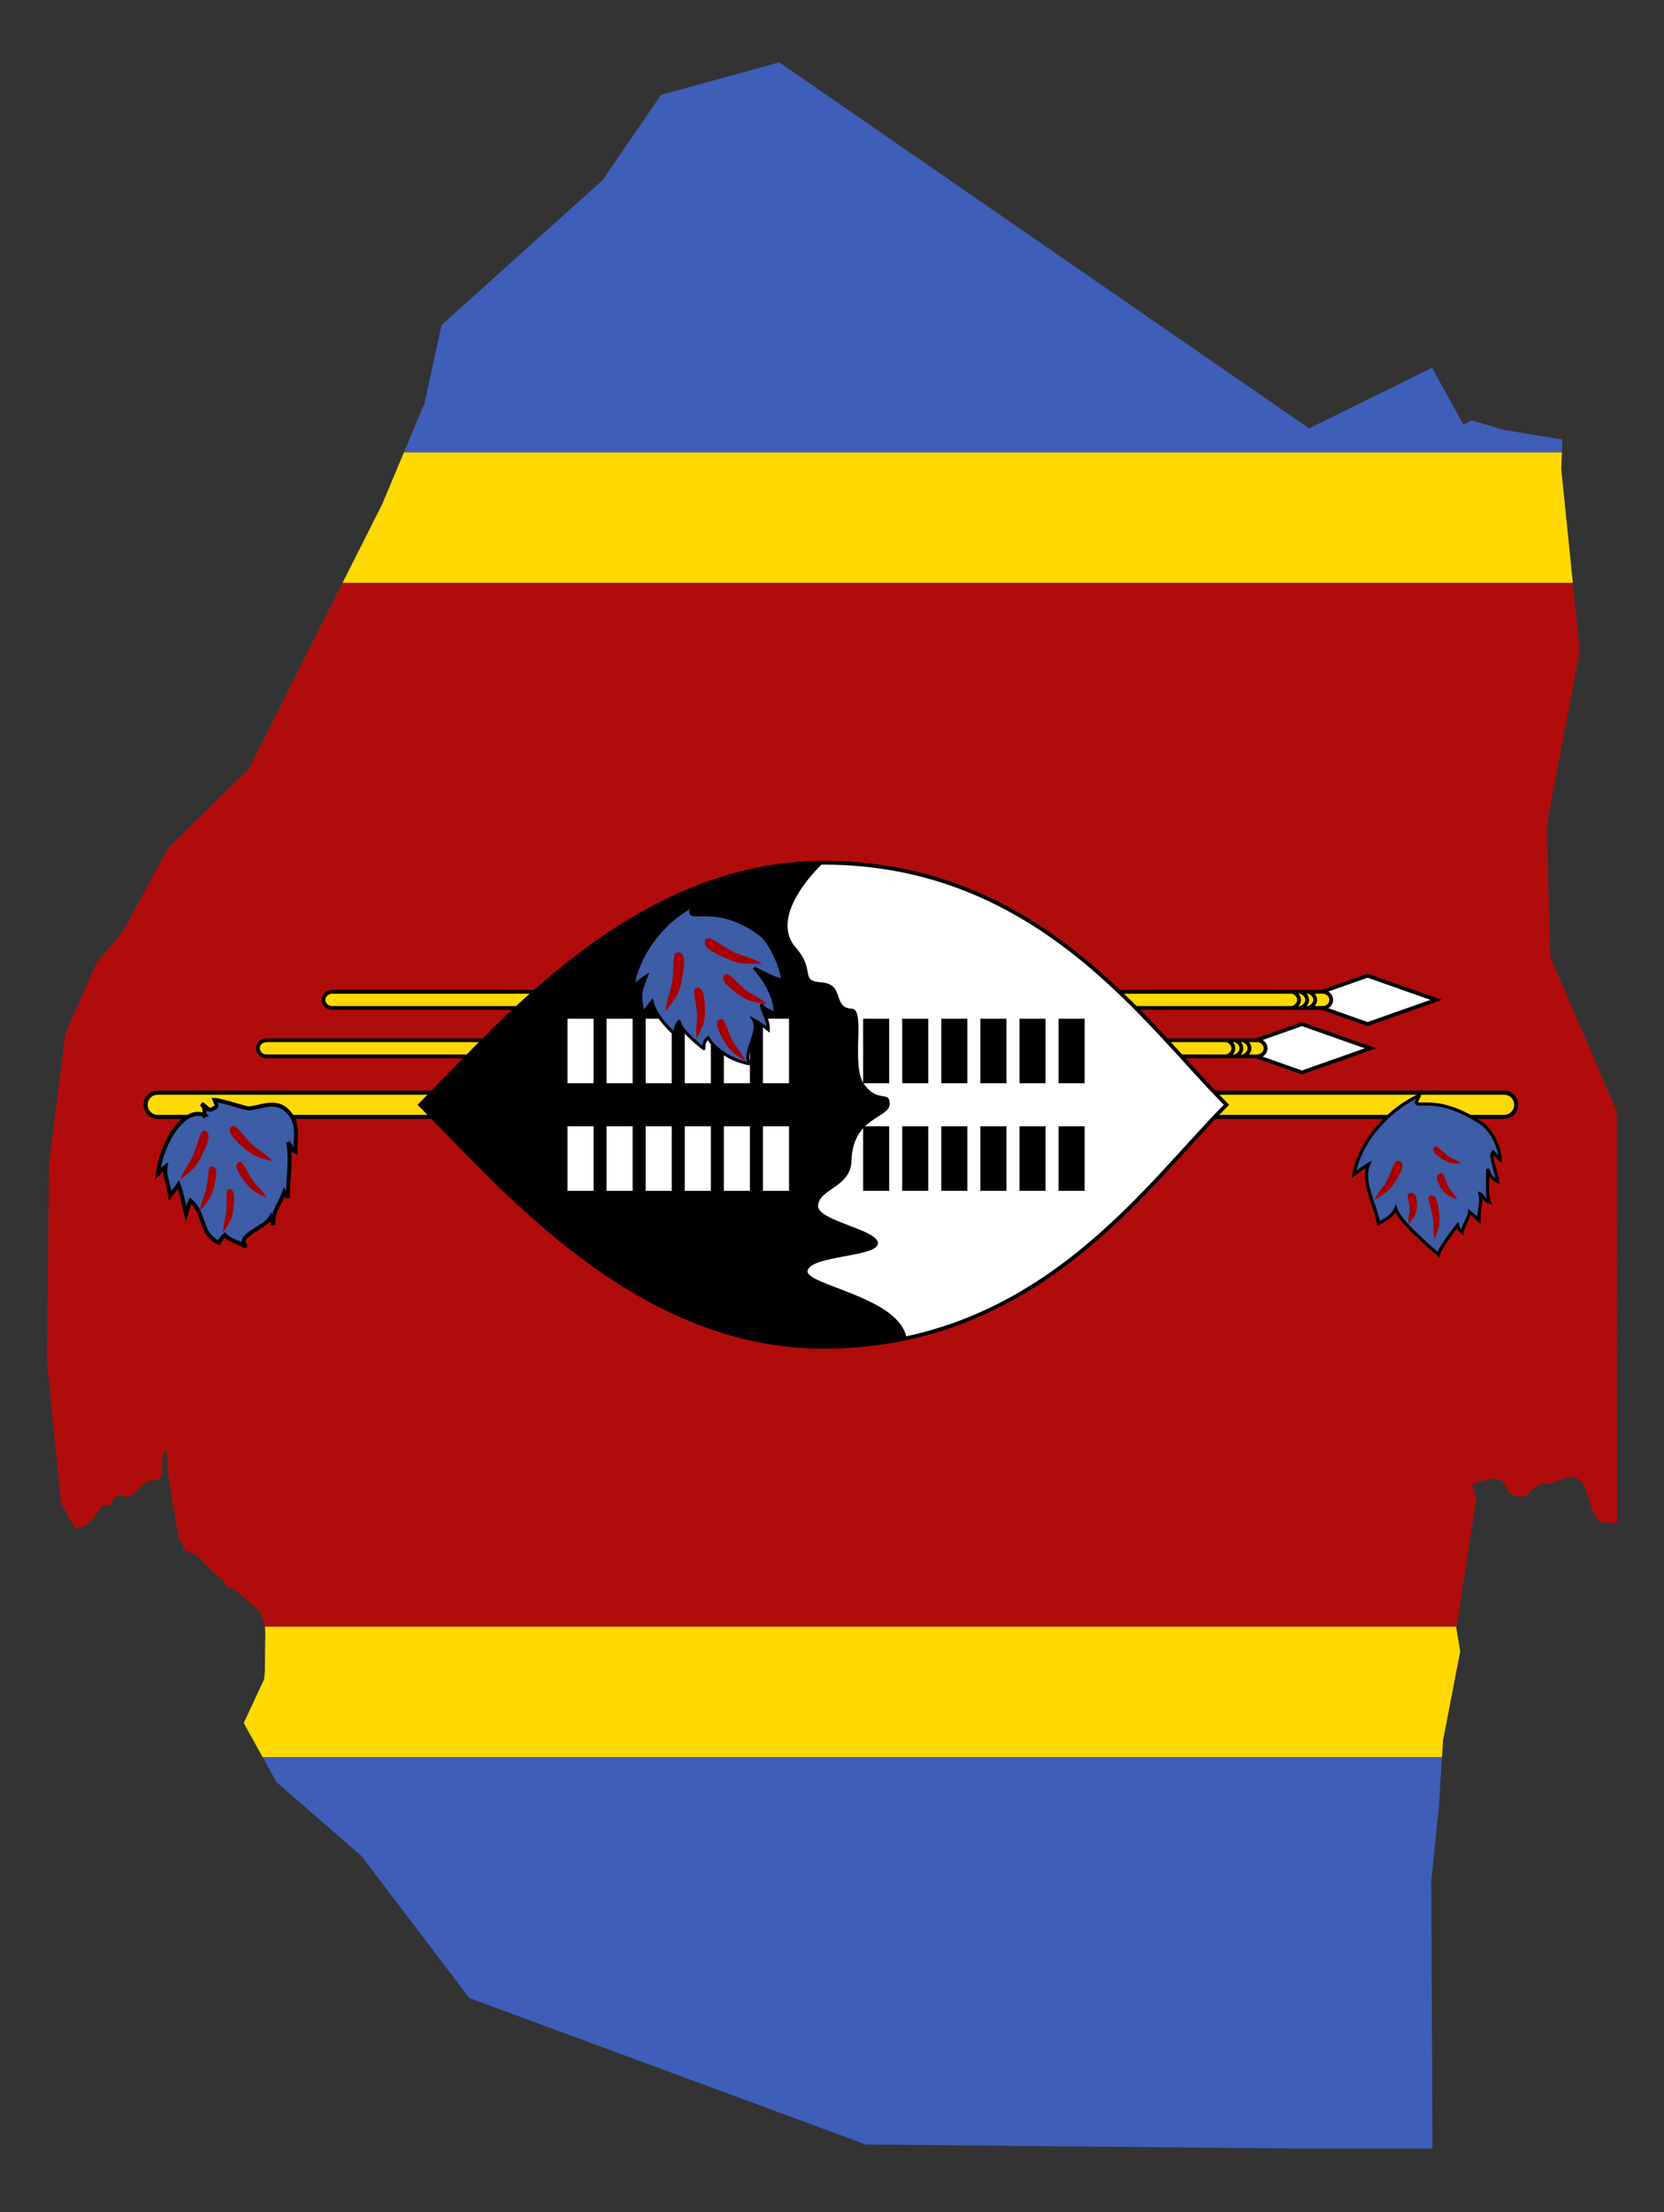 <?xml version="1.0" encoding="utf-8"?>

<!DOCTYPE svg PUBLIC "-//W3C//DTD SVG 1.1//EN" "http://www.w3.org/Graphics/SVG/1.1/DTD/svg11.dtd">
<svg version="1.1" id="Layer_1" xmlns="http://www.w3.org/2000/svg" xmlns:xlink="http://www.w3.org/1999/xlink" x="0px" y="0px"
	 viewBox="0 0 1276.311 1695.549" enable-background="new 0 0 1276.311 1695.549" xml:space="preserve">
<rect x="0" y="0" width="1276.311" height="1695.549" fill="#333333" stroke="none"/>
<g>
	<g>
		<polygon fill="none" points="991.272,1646.774 1098.762,1647.775 1098.757,1646.774 		"/>
		<polygon fill="#3E5EB9" points="1097.75,1442.084 1103.483,1386.784 1106.031,1346.774 201.417,1346.774 212.01,1365.888 
			277.35,1422.708 359.963,1531.442 664.115,1643.728 991.272,1646.774 1098.757,1646.774 		"/>
		<polygon fill="#3E5EB9" points="1198.356,336.879 1153.951,329.608 1128.625,322.167 1122.547,325.549 1098.404,281.921 
			1004.059,328.325 597.687,47.775 506.981,72.727 462.134,138.143 338.72,249.081 325.569,309.102 309.779,346.774 
			1197.99,346.774 		"/>
		<polygon fill="#3E5EB9" points="1098.404,281.92 1098.404,281.921 1098.404,281.92 		"/>
		<polygon fill="#FFD900" points="1197.511,359.709 1197.99,346.774 309.779,346.774 293.176,386.384 262.727,446.774 
			1206.398,446.774 		"/>
		<path fill="#FFD900" d="M1106.854,1333.844l13.151-68.114l-3.035-18.209l0.117-0.748H203.191c0.522,3.952,0.252,8.156,0.21,11.901
			l-0.253,22.322l-0.591,6.172l-15.617,33.483l14.477,26.122h904.615L1106.854,1333.844z"/>
		<path fill="#B10C0C" d="M1132.338,1149.095l-3.196-12.141c4.156-0.299,8.798-2.177,14.339-3.164
			c14.744-2.626,8.058,10.787,18.994,12.682c6.859,1.189,7.833,1.094,12.157-4.143c2.03-2.458,6.856-5.417,10.13-5.074
			c8.238,0.864,13.734-5.879,21.948-4.988c9.295,1.007,11.747,17.308,14.604,24.774c5.166,13.504,9.813,9.236,19.035,10.527
			l-0.302-315.917l-51.01-118.266l-2.7-100.59l25.386-133.852l-5.325-52.17H262.727l-71.699,142.202l-62.381,61.37l-34.057,63.056
			L74.02,738.017l-23.941,54.289l-12.476,99.473l-1.641,151.479l10.802,108.692l10.929,19.636
			c10.435-2.031,11.379-4.69,17.14-12.768c3.858-5.408,2.203-5.216,8.357-4.904c2.518,0.127,3.53-5.432,5.657-6.933
			c4.244-2.997,7.057,2.482,11.65-0.761c4.605-3.251,7.743-7.459,12.409-10.738c3.038-0.759,6.055-0.458,8.864-1.945
			c3.718-1.969,2.447-6.966,2.617-10.569c0.242-5.135-0.151-8.19,3.176-11.234c0.273-0.25,0.203-0.145,0.226,0.178l1.41,19.681
			l8.017,48.618c4.907,2.8,1.908,3.679,4.055,7.272c1.614,2.7,7.527,2.768,10.046,5.327l11.818,12.007
			c2.562,2.602,6.371,4.378,8.611,7.187c1.201,1.505,1.41,4.173,3.039,4.989c1.589,0.795,3.406-0.445,5.065,1.014l17.39,15.304
			c0.71,1.117,1.809,3.039,2.87,3.89c0.347,0.977,0.924,1.708,1.013,2.79c1.139,2.06,1.751,4.376,2.069,6.785h913.896
			L1132.338,1149.095z"/>
	</g>
	<g>
		<g>
			<g id="e_3_">
				<path fill="#FFFFFF" stroke="#000000" stroke-width="2.909" d="M1048.951,747.829l-52.562,18.551l52.562,18.551l52.562-18.551
					L1048.951,747.829z"/>
				<path fill="#FFD900" stroke="#000000" stroke-width="2.909" d="M254.852,760.209h759.521c3.713,0,6.723,2.768,6.723,6.184v0
					c0,3.415-3.01,6.184-6.723,6.184H254.852c-3.713,0-6.723-2.768-6.723-6.184v0C248.129,762.978,251.139,760.209,254.852,760.209z
					"/>
				<path fill="#FFD900" stroke="#000000" stroke-width="2.909" d="M1002.611,772.568c3.089,0,6.188-3.093,6.188-6.184
					c0-3.091-3.097-6.184-6.186-6.184"/>
				<path fill="#FFD900" stroke="#000000" stroke-width="2.909" d="M996.421,772.568c3.089,0,6.188-3.093,6.188-6.184
					c0-3.091-3.097-6.184-6.186-6.184"/>
				<path fill="#FFD900" stroke="#000000" stroke-width="2.909" d="M990.231,772.568c3.089,0,6.188-3.093,6.188-6.184
					c0-3.091-3.097-6.184-6.186-6.184"/>
			</g>
			<g>
				<g id="e_2_">
					<path fill="#FFFFFF" stroke="#000000" stroke-width="2.909" d="M998.585,784.948l-52.562,18.551l52.562,18.551l52.562-18.551
						L998.585,784.948z"/>
					<path fill="#FFD900" stroke="#000000" stroke-width="2.909" d="M204.486,797.328h759.521c3.713,0,6.723,2.768,6.723,6.184v0
						c0,3.415-3.01,6.184-6.723,6.184H204.486c-3.713,0-6.723-2.768-6.723-6.184v0C197.764,800.097,200.774,797.328,204.486,797.328
						z"/>
					<path fill="#FFD900" stroke="#000000" stroke-width="2.909" d="M952.246,809.687c3.089,0,6.188-3.093,6.188-6.184
						c0-3.091-3.097-6.184-6.186-6.184"/>
					<path fill="#FFD900" stroke="#000000" stroke-width="2.909" d="M946.056,809.687c3.089,0,6.188-3.093,6.188-6.184
						c0-3.091-3.097-6.184-6.186-6.184"/>
					<path fill="#FFD900" stroke="#000000" stroke-width="2.909" d="M939.866,809.687c3.089,0,6.188-3.093,6.188-6.184
						c0-3.091-3.097-6.184-6.186-6.184"/>
				</g>
			</g>
			<path fill="#FFD900" stroke="#000000" stroke-width="3.117" d="M120.833,837.521h1032.956c5.049,0,9.142,4.153,9.142,9.276v0
				c0,5.123-4.093,9.275-9.142,9.275H120.833c-5.049,0-9.142-4.153-9.142-9.275v0C111.691,841.674,115.784,837.521,120.833,837.521z
				"/>
		</g>
		<path fill="#FFFFFF" stroke="#000000" stroke-width="2.909" d="M940.732,846.785c-61.839,61.834-144.295,185.511-309.204,185.511
			c-144.295,0-247.346-123.677-309.204-185.511c61.839-61.845,164.9-185.522,309.204-185.522
			C796.428,661.262,878.873,784.94,940.732,846.785L940.732,846.785z"/>
		<path d="M609.949,725.796c16.452,18.503,2.714,25.964,20.129,27.178c18.365,1.348,7.954,19.553,23.401,20.185
			c10.8,0.472-1.078,43.614,9.318,57.852c10.59,14.841,19.46,4.348,19.646,15.071c0.184,11.09-28.823,9.971-29.332,44.132
			c-0.851,19.687-24.479,20.947-25.607,33.615c-1.403,11.915,46.549,18.603,45.909,29.269c-0.658,10.634-51.776,8.969-54.001,21.096
			c-1.141,10.893,70.226,19.821,75.965,51.324c-10.649,3.483-40.948,6.762-63.847,6.779
			c-144.271,0.104-247.346-123.688-309.182-185.522c61.839-61.845,164.9-185.522,309.204-185.522c0,0-42.831,39.136-21.581,64.531
			L609.949,725.796z"/>
		<g>
			<g>
				<g id="b_7_">
					<path id="a_15_" stroke="#FFFFFF" stroke-width="19.99" d="M445.268,830.286v-49.471 M475.244,780.814v49.471
						 M505.243,780.814v49.471"/>
					<g>
						<path id="a_14_" stroke="#FFFFFF" stroke-width="19.99" d="M445.268,912.748v-49.471 M475.244,863.277v49.471
							 M505.243,863.277v49.471"/>
					</g>
				</g>
				<g id="c_3_">
					<g id="b_6_">
						<path id="a_13_" stroke="#FFFFFF" stroke-width="19.99" d="M535.219,830.286v-49.471 M565.196,780.814v49.471
							 M595.194,780.814v49.471"/>
						<g>
							<path id="a_12_" stroke="#FFFFFF" stroke-width="19.99" d="M535.219,912.748v-49.471 M565.196,863.277v49.471
								 M595.194,863.277v49.471"/>
						</g>
					</g>
				</g>
			</g>
			<g>
				<g>
					<g>
						<g id="b_5_">
							<path id="a_11_" stroke="#000000" stroke-width="19.99" d="M672.008,830.286v-49.471 M701.985,780.814v49.471
								 M731.983,780.814v49.471"/>
							<g>
								<path id="a_10_" stroke="#000000" stroke-width="19.99" d="M672.008,912.748v-49.471 M701.985,863.277v49.471
									 M731.983,863.277v49.471"/>
							</g>
						</g>
						<g id="c_2_">
							<g id="b_4_">
								<path id="a_9_" stroke="#000000" stroke-width="19.99" d="M761.96,830.286v-49.471 M791.937,780.814v49.471
									 M821.935,780.814v49.471"/>
								<g>
									<path id="a_8_" stroke="#000000" stroke-width="19.99" d="M761.96,912.748v-49.471 M791.937,863.277v49.471
										 M821.935,863.277v49.471"/>
								</g>
							</g>
						</g>
					</g>
					<g>
						<path fill="#3D5DA7" stroke="#000000" stroke-width="2.467" d="M1088.992,839.426c-9.367,16.224,7.188-5.396,47.584,21.765
							c7.487,5.045,14.027,18.373,14.027,27.615c-1.9-1.271-3.312-4.099-5.404-5.937c-2.931,2.937,2.799,16.399,3.636,22.763
							c-6.316-3.534-5.708-5.208-7.805-9.551c0.418,5.251-1.084,19.711,1.428,25.28c-4.978-1.422-4.647-5.428-7.246-6.233
							c1.768,6.303-1.541,13.162-0.662,20.248c-2.909-2.879-6.008-5.134-7.359-6.296c-0.227,3.374-5.595,12.242-5.716,15.432
							c-2.467-1.491-3.138-3.816-3.55-5.381c-3.067,3.855-13.969,18.09-14.668,22.432c-8.4-7.419-29.918-25.486-32.719-35.076
							c-2.476,5.443-6.06,7.281-13.144,11.255c-2.799-15.198-13.268-32.282-7.668-45.309c-3.967,2.353-7.233,4.705-11.198,7.599
							c3.757-22.012,22.914-47.822,50.471-60.605H1088.992z"/>
						<path fill="#A70000" d="M1054.058,919.768c3.889-7.774,7.471-10.24,9.984-15.246c4.439-8.798,5.073-15.798,8.941-14.772
							c3.868,1.026,3.864,4.63-1.147,13.281C1066.826,911.681,1064.443,913.53,1054.058,919.768L1054.058,919.768z"/>
						<path fill="#A70000" d="M1080.356,938.295c-0.5-5.92,1.216-8.391,0.905-12.203c-0.535-6.707-3.277-11.311,0.29-11.638
							c3.567-0.327,5.233,1.961,5.244,8.72c0.011,6.759-1.035,8.534-6.437,15.122L1080.356,938.295z"/>
						<path fill="#A70000" d="M1100.311,949.896c-1.558-8.264-0.392-11.928-1.39-17.252c-1.736-9.367-5.171-15.534-1.866-16.391
							c3.305-0.857,5.301,2.173,6.552,11.672C1104.859,937.425,1104.199,940.035,1100.311,949.896L1100.311,949.896z"/>
						<path fill="#A70000" d="M1121.068,891.999c-4.874-3.699-7.718-3.948-10.861-6.324c-5.536-4.171-8.337-8.636-10.118-6.42
							c-1.781,2.216-0.517,4.64,5.285,8.489c5.801,3.848,7.766,4.151,15.696,4.255H1121.068z"/>
						<path fill="#A70000" d="M1117.626,919.421c-2.569-5.335-5.272-6.688-6.935-10.121c-2.937-6.032-2.941-11.25-6.127-9.913
							c-3.186,1.338-3.441,4.069-0.035,9.909C1107.937,915.134,1109.72,916.192,1117.626,919.421L1117.626,919.421z"/>
						<path fill="#3D5DA7" stroke="#000000" stroke-width="3.079" d="M157.08,855.053c-0.524-4.725,0.487-5.29-2.42-8.852
							c4.231,1.77,4.392,6.476,9.536,3.136c1.89-0.978,2.714-1.009,0.418-6.257c5.366,0.249,22.934,6.275,25.747,6.413
							c7.387,0.34,20.873-7.761,30.234,2.199c8.984,9.082,5.985,18.508,5.985,31.085c-3.61-1.729-1.87-2.582-5.701-7.08
							c2.872,10.993-0.154,30.814-0.154,42.474c-1.474-2.812-1.258-1.591-2.699-4.502c-3.831,10.642-8.422,12.833-8.422,25.41
							c-1.383-4.933-0.048-3.889-1.587-6.484c-3.723,8.08-28.7,14.984-19.075,23.129c-8.688-5.093-12.497-4.558-16.436-9.14
							c-1.697,1.095-3.045,3.169-4.623,6.01c-15.274-7.028-9.813-22.185-21.778-32.31c-2.071,4.244-1.128,3.63-3.366,10.538
							c-2.422-9.597-3.084-15.694-5.809-22.75c-2.351,3.911-2.141,2.411-6.409,8.322c-1.766-11.69-4.64-14.449-3.504-22.185
							c-4.537,3.201-1.567,1.905-6.101,5.844c4.296-29.955,22.852-52.09,36.167-45.002L157.08,855.053z"/>
						<path fill="#A70000" d="M138.289,903.946c3.935-9.644,7.482-12.672,10.025-18.882c4.491-10.913,5.223-19.637,8.995-18.306
							c3.773,1.331,3.712,5.824-1.335,16.547c-5.047,10.724-7.409,12.997-17.685,20.64L138.289,903.946z"/>
						<path fill="#A70000" d="M153.188,928.079c1.578-8.647,4.067-11.796,5.091-17.365c1.816-9.792,0.803-17.083,4.309-16.698
							c3.506,0.383,4.298,4.08,1.965,13.82c-2.333,9.742-3.943,12.047-11.367,20.243H153.188z"/>
						<path fill="#A70000" d="M171.01,944.853c0.444-8.383,2.409-11.655,2.703-17.055c0.532-9.497-1.296-16.296,2.048-16.335
							s4.534,3.376,3.511,12.885C178.248,933.856,177.01,936.228,171.01,944.853z"/>
						<path fill="#A70000" d="M209.278,890.029c-7.318-7.29-11.742-8.651-16.462-13.339c-8.316-8.233-12.333-15.964-15.294-13.224
							c-2.961,2.74-1.18,6.848,7.575,14.683C193.853,885.984,196.898,887.127,209.278,890.029z"/>
						<path fill="#A70000" d="M204.82,918.209c-4.766-7.32-8.264-9.216-11.341-13.926c-5.426-8.277-7.292-15.389-10.367-13.627
							c-3.078,1.762-2.389,5.478,3.491,13.501c5.881,8.021,8.246,9.497,18.218,14.053V918.209z"/>
						<path fill="#3D5DA7" stroke="#000000" stroke-width="2.384" d="M531.555,694.196c-8.567,16.568,14.999-5.511,51.941,22.226
							c6.846,5.153,16.659,25.512,16.659,34.948c-7.865-1.673-21.793-9.437-21.793-9.437s16.345,16.371,16.345,35.245
							c-5.775-3.61-8.664-3.069-10.584-7.502c0,6.11,5.136,10.004,5.136,19.44c-4.169-3.327-7.699-5.543-11.224-7.489
							c5.448,9.437-9.928,27.743-2.234,33.853c-13.458-1.946-27.228-10.545-32.676-19.982c-2.887,1.946-3.201,5.002-3.314,8.259
							c0.424,0.353-20.486-15.521-18.564-21.618c-2.805,3.935-3.199,6.097-3.84,10.532c-7.681-7.575-14.722-15.151-17.285-24.945
							c-3.413,4.435-3.628,4.435-7.041,8.87c-2.56-15.521-2.56-14.967,2.56-28.269c-3.628,2.402-6.614,4.805-10.242,7.761
							c3.435-22.477,20.956-48.835,46.155-61.888L531.555,694.196z"/>
						<path fill="#A70000" d="M510.431,775.144c1.37-11.417,4.355-15.718,5.246-23.07c1.591-12.93-0.297-22.382,4.285-22.142
							c4.582,0.238,5.902,5.008,3.636,17.912c-2.264,12.902-4.175,16.036-13.168,27.302L510.431,775.144z"/>
						<path fill="#A70000" d="M534.347,796.052c-0.929-9.632,0.851-13.733,0.26-19.938c-1.017-10.917-4.389-18.313-0.396-18.992
							c3.993-0.68,6.013,2.983,6.443,14.006s-0.636,13.96-6.309,24.925H534.347z"/>
						<path fill="#A70000" d="M571.683,813.107c-4.06-8.335-7.549-10.82-10.17-16.185c-4.63-9.428-5.597-17.127-9.168-15.733
							c-3.571,1.396-3.374,5.378,1.784,14.607C559.285,805.025,561.616,806.908,571.683,813.107z"/>
						<path fill="#A70000" d="M584.604,738.457c-10.341-5.443-15.653-5.513-22.317-9.01c-11.735-6.134-18.566-13.062-20.99-9.248
							c-2.426,3.814,0.812,7.606,12.911,13.181c12.099,5.575,15.815,5.839,30.399,5.078H584.604z"/>
						<path fill="#A70000" d="M588.392,769.646c-7.53-6.264-11.982-7.186-16.839-11.216c-8.556-7.071-12.813-14.017-15.672-11.201
							c-2.857,2.816-0.948,6.534,8.032,13.196S575.964,767.914,588.392,769.646L588.392,769.646z"/>
					</g>
				</g>
			</g>
		</g>
	</g>
</g>
</svg>
